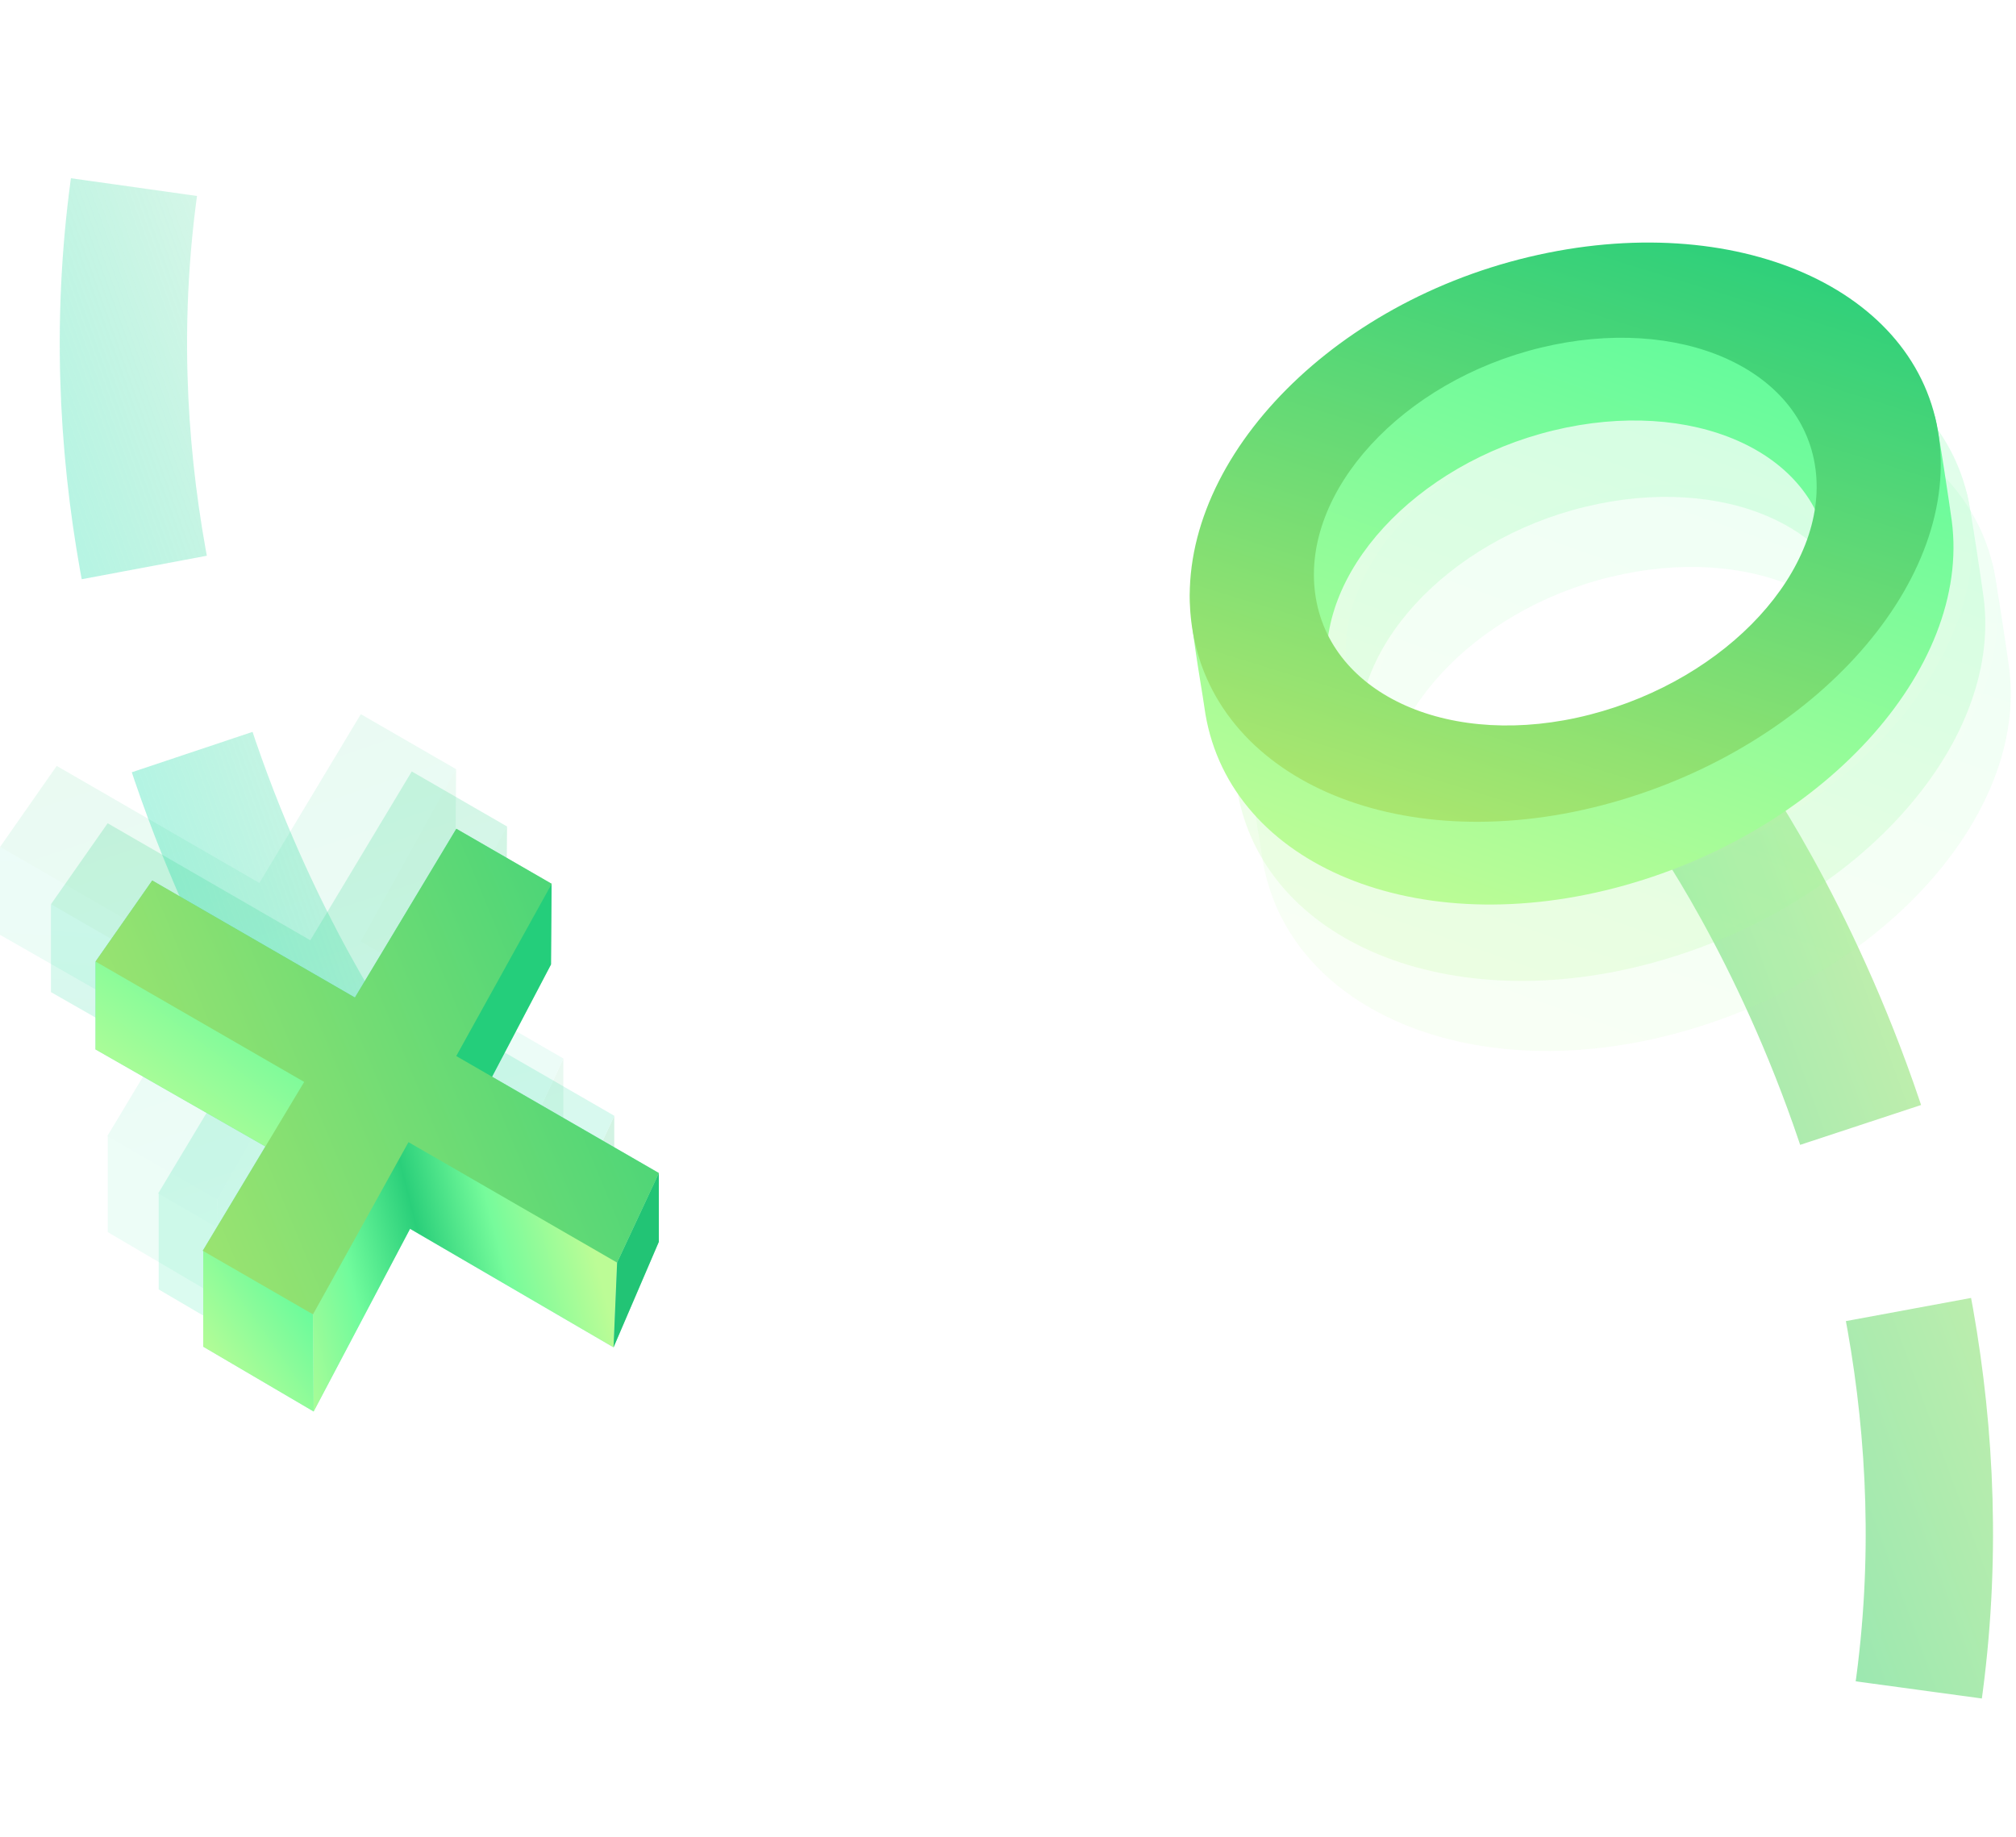 <svg width="45" height="41" viewBox="0 0 45 41" fill="none" xmlns="http://www.w3.org/2000/svg">
<path opacity="0.58" d="M8.074 24.397C7.88 24.2 0.212 13.706 3.632 1" stroke="url(#paint0_linear_47_763)" stroke-width="2.842" stroke-dasharray="8.53 4.26"/>
<path opacity="0.58" d="M37.747 17.5C37.938 17.693 45.311 27.783 42.377 40.152" stroke="url(#paint1_linear_47_763)" stroke-width="2.842" stroke-dasharray="8.53 4.26"/>
<g opacity="0.2">
<path fill-rule="evenodd" clip-rule="evenodd" d="M1.137 20.185V22.145L5.117 24.419L6.389 22.004L1.137 20.185Z" fill="url(#paint2_linear_47_763)"/>
<path fill-rule="evenodd" clip-rule="evenodd" d="M3.542 26.651V28.781L6.006 30.228L5.992 28.058L3.716 26.534L3.542 26.651Z" fill="url(#paint3_linear_47_763)"/>
<path fill-rule="evenodd" clip-rule="evenodd" d="M8.321 25.931L11.304 20.249L11.318 18.451L7.979 23.469L8.321 25.931Z" fill="#24CE7B"/>
<path fill-rule="evenodd" clip-rule="evenodd" d="M6.006 30.227L8.159 26.149L12.701 28.795L12.78 26.901L8.126 24.089L5.992 28.058L6.006 30.227Z" fill="url(#paint4_linear_47_763)"/>
<path fill-rule="evenodd" clip-rule="evenodd" d="M13.711 26.44L12.701 28.795L12.78 26.901L13.711 24.905V26.44Z" fill="#22C475"/>
<path fill-rule="evenodd" clip-rule="evenodd" d="M9.189 22.294L13.713 24.906L12.78 26.904L8.124 24.216L5.993 28.06L3.531 26.639L5.795 22.871L1.138 20.183L2.403 18.376L6.927 20.988L9.191 17.22L11.32 18.449L9.189 22.294Z" fill="url(#paint5_linear_47_763)"/>
</g>
<g opacity="0.1">
<path fill-rule="evenodd" clip-rule="evenodd" d="M0 18.906V20.866L3.98 23.14L5.252 20.725L0 18.906Z" fill="url(#paint6_linear_47_763)"/>
<path fill-rule="evenodd" clip-rule="evenodd" d="M2.405 25.372V27.502L4.869 28.949L4.855 26.779L2.579 25.255L2.405 25.372Z" fill="url(#paint7_linear_47_763)"/>
<path fill-rule="evenodd" clip-rule="evenodd" d="M7.184 24.652L10.167 18.97L10.181 17.172L6.842 22.19L7.184 24.652Z" fill="#24CE7B"/>
<path fill-rule="evenodd" clip-rule="evenodd" d="M4.869 28.948L7.022 24.87L11.564 27.516L11.643 25.622L6.989 22.81L4.855 26.779L4.869 28.948Z" fill="url(#paint8_linear_47_763)"/>
<path fill-rule="evenodd" clip-rule="evenodd" d="M12.575 25.161L11.564 27.516L11.643 25.622L12.575 23.627V25.161Z" fill="#22C475"/>
<path fill-rule="evenodd" clip-rule="evenodd" d="M8.052 21.015L12.576 23.627L11.644 25.625L6.987 22.937L4.856 26.781L2.395 25.36L4.659 21.592L0.002 18.904L1.266 17.096L5.79 19.709L8.054 15.941L10.183 17.17L8.052 21.015Z" fill="url(#paint9_linear_47_763)"/>
</g>
<g filter="url(#filter0_f_47_763)">
<path fill-rule="evenodd" clip-rule="evenodd" d="M2.132 21.464V23.424L6.111 25.698L7.384 23.283L2.132 21.464Z" fill="url(#paint10_linear_47_763)" fill-opacity="0.5"/>
</g>
<g filter="url(#filter1_f_47_763)">
<path fill-rule="evenodd" clip-rule="evenodd" d="M4.537 27.93V30.06L7.001 31.506L6.986 29.337L4.711 27.812L4.537 27.93Z" fill="url(#paint11_linear_47_763)" fill-opacity="0.5"/>
</g>
<g filter="url(#filter2_f_47_763)">
<path fill-rule="evenodd" clip-rule="evenodd" d="M9.316 27.21L12.299 21.528L12.312 19.73L8.973 24.748L9.316 27.21Z" fill="#24CE7B" fill-opacity="0.5"/>
</g>
<g filter="url(#filter3_f_47_763)">
<path fill-rule="evenodd" clip-rule="evenodd" d="M7.001 31.506L9.153 27.428L13.695 30.074L13.775 28.179L9.121 25.367L6.986 29.337L7.001 31.506Z" fill="url(#paint12_linear_47_763)" fill-opacity="0.5"/>
</g>
<g filter="url(#filter4_f_47_763)">
<path fill-rule="evenodd" clip-rule="evenodd" d="M14.706 27.719L13.695 30.074L13.775 28.179L14.706 26.184V27.719Z" fill="#22C475" fill-opacity="0.5"/>
</g>
<g filter="url(#filter5_f_47_763)">
<path fill-rule="evenodd" clip-rule="evenodd" d="M10.184 23.572L14.708 26.184L13.775 28.183L9.118 25.494L6.987 29.339L4.526 27.918L6.79 24.15L2.133 21.462L3.398 19.654L7.922 22.266L10.186 18.499L12.315 19.728L10.184 23.572Z" fill="url(#paint13_linear_47_763)" fill-opacity="0.5"/>
</g>
<path fill-rule="evenodd" clip-rule="evenodd" d="M2.132 21.464V23.424L6.111 25.698L7.384 23.283L2.132 21.464Z" fill="url(#paint14_linear_47_763)"/>
<path fill-rule="evenodd" clip-rule="evenodd" d="M4.537 27.93V30.06L7.001 31.506L6.986 29.337L4.711 27.812L4.537 27.93Z" fill="url(#paint15_linear_47_763)"/>
<path fill-rule="evenodd" clip-rule="evenodd" d="M9.316 27.21L12.299 21.528L12.312 19.73L8.973 24.748L9.316 27.21Z" fill="#24CE7B"/>
<path fill-rule="evenodd" clip-rule="evenodd" d="M7.001 31.506L9.153 27.428L13.695 30.074L13.775 28.179L9.121 25.367L6.986 29.337L7.001 31.506Z" fill="url(#paint16_linear_47_763)"/>
<path fill-rule="evenodd" clip-rule="evenodd" d="M14.706 27.719L13.695 30.074L13.775 28.179L14.706 26.184V27.719Z" fill="#22C475"/>
<path fill-rule="evenodd" clip-rule="evenodd" d="M10.184 23.572L14.708 26.184L13.775 28.183L9.118 25.494L6.987 29.339L4.526 27.918L6.79 24.15L2.133 21.462L3.398 19.654L7.922 22.266L10.186 18.499L12.315 19.728L10.184 23.572Z" fill="url(#paint17_linear_47_763)"/>
<g opacity="0.1">
<path fill-rule="evenodd" clip-rule="evenodd" d="M37.321 23.09C32.726 24.286 28.625 22.477 28.161 19.051C28.099 18.592 27.782 16.89 27.851 16.428C28.3 13.449 31.686 11.807 35.685 10.853C39.963 9.832 43.58 9.713 44.472 12.585C44.543 12.813 44.812 14.646 44.845 14.892C45.285 18.224 41.916 21.895 37.321 23.09ZM37.05 21.068C40.129 20.278 42.384 17.821 42.087 15.579C41.79 13.338 39.045 12.128 35.956 12.876C32.866 13.624 30.611 16.081 30.919 18.364C31.227 20.647 33.972 21.857 37.05 21.068Z" fill="url(#paint18_linear_47_763)"/>
<path fill-rule="evenodd" clip-rule="evenodd" d="M37.037 21.243C32.441 22.438 28.341 20.63 27.877 17.204C27.414 13.778 30.783 10.108 35.401 9.006C40.02 7.904 44.12 9.712 44.561 13.045C45.001 16.377 41.632 20.048 37.037 21.243ZM36.766 19.22C39.845 18.431 42.1 15.973 41.803 13.732C41.506 11.491 38.761 10.28 35.672 11.028C32.582 11.776 30.327 14.234 30.635 16.517C30.942 18.8 33.688 20.01 36.766 19.22Z" fill="url(#paint19_linear_47_763)"/>
</g>
<g opacity="0.2">
<path fill-rule="evenodd" clip-rule="evenodd" d="M36.753 21.527C32.157 22.722 28.056 20.914 27.593 17.488C27.531 17.029 27.214 15.326 27.283 14.865C27.732 11.886 31.118 10.244 35.117 9.29C39.395 8.269 43.011 8.15 43.904 11.021C43.975 11.25 44.244 13.083 44.276 13.329C44.716 16.661 41.348 20.332 36.753 21.527ZM36.482 19.504C39.561 18.715 41.816 16.257 41.519 14.016C41.222 11.775 38.477 10.564 35.387 11.312C32.298 12.06 30.043 14.518 30.351 16.801C30.658 19.084 33.403 20.294 36.482 19.504Z" fill="url(#paint20_linear_47_763)"/>
<path fill-rule="evenodd" clip-rule="evenodd" d="M36.468 19.68C31.873 20.875 27.772 19.067 27.309 15.641C26.846 12.215 30.214 8.544 34.833 7.442C39.451 6.34 43.552 8.149 43.992 11.481C44.432 14.814 41.064 18.485 36.468 19.68ZM36.198 17.657C39.277 16.867 41.532 14.41 41.235 12.169C40.938 9.928 38.192 8.717 35.103 9.465C32.014 10.213 29.759 12.67 30.067 14.954C30.374 17.237 33.119 18.447 36.198 17.657Z" fill="url(#paint21_linear_47_763)"/>
</g>
<path fill-rule="evenodd" clip-rule="evenodd" d="M36.042 19.822C31.447 21.017 27.346 19.209 26.883 15.783C26.82 15.324 26.503 13.621 26.573 13.16C27.021 10.181 30.407 8.539 34.407 7.585C38.684 6.564 42.301 6.445 43.193 9.316C43.264 9.545 43.533 11.378 43.566 11.623C44.006 14.956 40.637 18.627 36.042 19.822ZM35.772 17.799C38.85 17.009 41.105 14.552 40.808 12.311C40.511 10.07 37.766 8.859 34.677 9.607C31.588 10.355 29.333 12.812 29.64 15.096C29.948 17.379 32.693 18.589 35.772 17.799Z" fill="url(#paint22_linear_47_763)"/>
<path fill-rule="evenodd" clip-rule="evenodd" d="M35.758 17.975C31.163 19.17 27.062 17.362 26.599 13.936C26.135 10.51 29.504 6.839 34.122 5.737C38.741 4.635 42.842 6.444 43.282 9.776C43.722 13.109 40.353 16.78 35.758 17.975ZM35.487 15.952C38.566 15.162 40.821 12.705 40.524 10.464C40.227 8.223 37.482 7.012 34.393 7.76C31.303 8.508 29.049 10.965 29.356 13.248C29.664 15.531 32.409 16.742 35.487 15.952Z" fill="url(#paint23_linear_47_763)"/>
<defs>
<filter id="filter0_f_47_763" x="0.056" y="19.388" width="9.403" height="8.386" filterUnits="userSpaceOnUse" color-interpolation-filters="sRGB">
<feFlood flood-opacity="0" result="BackgroundImageFix"/>
<feBlend mode="normal" in="SourceGraphic" in2="BackgroundImageFix" result="shape"/>
<feGaussianBlur stdDeviation="1.038" result="effect1_foregroundBlur_47_763"/>
</filter>
<filter id="filter1_f_47_763" x="2.461" y="25.737" width="6.615" height="7.846" filterUnits="userSpaceOnUse" color-interpolation-filters="sRGB">
<feFlood flood-opacity="0" result="BackgroundImageFix"/>
<feBlend mode="normal" in="SourceGraphic" in2="BackgroundImageFix" result="shape"/>
<feGaussianBlur stdDeviation="1.038" result="effect1_foregroundBlur_47_763"/>
</filter>
<filter id="filter2_f_47_763" x="6.898" y="17.654" width="7.491" height="11.632" filterUnits="userSpaceOnUse" color-interpolation-filters="sRGB">
<feFlood flood-opacity="0" result="BackgroundImageFix"/>
<feBlend mode="normal" in="SourceGraphic" in2="BackgroundImageFix" result="shape"/>
<feGaussianBlur stdDeviation="1.038" result="effect1_foregroundBlur_47_763"/>
</filter>
<filter id="filter3_f_47_763" x="4.911" y="23.292" width="10.94" height="10.29" filterUnits="userSpaceOnUse" color-interpolation-filters="sRGB">
<feFlood flood-opacity="0" result="BackgroundImageFix"/>
<feBlend mode="normal" in="SourceGraphic" in2="BackgroundImageFix" result="shape"/>
<feGaussianBlur stdDeviation="1.038" result="effect1_foregroundBlur_47_763"/>
</filter>
<filter id="filter4_f_47_763" x="11.62" y="24.109" width="5.162" height="8.041" filterUnits="userSpaceOnUse" color-interpolation-filters="sRGB">
<feFlood flood-opacity="0" result="BackgroundImageFix"/>
<feBlend mode="normal" in="SourceGraphic" in2="BackgroundImageFix" result="shape"/>
<feGaussianBlur stdDeviation="1.038" result="effect1_foregroundBlur_47_763"/>
</filter>
<filter id="filter5_f_47_763" x="0.057" y="16.423" width="16.726" height="14.992" filterUnits="userSpaceOnUse" color-interpolation-filters="sRGB">
<feFlood flood-opacity="0" result="BackgroundImageFix"/>
<feBlend mode="normal" in="SourceGraphic" in2="BackgroundImageFix" result="shape"/>
<feGaussianBlur stdDeviation="1.038" result="effect1_foregroundBlur_47_763"/>
</filter>
<linearGradient id="paint0_linear_47_763" x1="5.688" y1="30.688" x2="15.293" y2="27.287" gradientUnits="userSpaceOnUse">
<stop stop-color="#4AE9C8" stop-opacity="0.8"/>
<stop offset="1" stop-color="#24CE7B" stop-opacity="0.2"/>
</linearGradient>
<linearGradient id="paint1_linear_47_763" x1="40.133" y1="11.41" x2="30.599" y2="14.896" gradientUnits="userSpaceOnUse">
<stop stop-color="#A1E570"/>
<stop offset="1" stop-color="#3DD379"/>
</linearGradient>
<linearGradient id="paint2_linear_47_763" x1="-5.314" y1="16.687" x2="-6.04" y2="28.909" gradientUnits="userSpaceOnUse">
<stop stop-color="#4AE9C8"/>
<stop offset="1" stop-color="#24CE7B"/>
</linearGradient>
<linearGradient id="paint3_linear_47_763" x1="2.798" y1="31.465" x2="7.21" y2="36.528" gradientUnits="userSpaceOnUse">
<stop stop-color="#4AE9B2"/>
<stop offset="1" stop-color="#24CE7B"/>
</linearGradient>
<linearGradient id="paint4_linear_47_763" x1="11.858" y1="25.087" x2="4.611" y2="26.951" gradientUnits="userSpaceOnUse">
<stop stop-color="#4AE9B2"/>
<stop offset="0.271" stop-color="#4AE9B2"/>
<stop offset="0.497" stop-color="#21C474"/>
<stop offset="0.708" stop-color="#4AE9B2"/>
<stop offset="1" stop-color="#4AE9B2"/>
</linearGradient>
<linearGradient id="paint5_linear_47_763" x1="19.963" y1="27.917" x2="15.22" y2="13.932" gradientUnits="userSpaceOnUse">
<stop stop-color="#4AE9C8"/>
<stop offset="1" stop-color="#24CE7B"/>
</linearGradient>
<linearGradient id="paint6_linear_47_763" x1="-6.451" y1="15.408" x2="-7.177" y2="27.63" gradientUnits="userSpaceOnUse">
<stop stop-color="#4AE9C8"/>
<stop offset="1" stop-color="#24CE7B"/>
</linearGradient>
<linearGradient id="paint7_linear_47_763" x1="1.661" y1="30.186" x2="6.073" y2="35.249" gradientUnits="userSpaceOnUse">
<stop stop-color="#4AE9B2"/>
<stop offset="1" stop-color="#24CE7B"/>
</linearGradient>
<linearGradient id="paint8_linear_47_763" x1="10.721" y1="23.808" x2="3.474" y2="25.672" gradientUnits="userSpaceOnUse">
<stop stop-color="#4AE9B2"/>
<stop offset="0.271" stop-color="#4AE9B2"/>
<stop offset="0.497" stop-color="#21C474"/>
<stop offset="0.708" stop-color="#4AE9B2"/>
<stop offset="1" stop-color="#4AE9B2"/>
</linearGradient>
<linearGradient id="paint9_linear_47_763" x1="18.826" y1="26.638" x2="14.084" y2="12.653" gradientUnits="userSpaceOnUse">
<stop stop-color="#4AE9C8"/>
<stop offset="1" stop-color="#24CE7B"/>
</linearGradient>
<linearGradient id="paint10_linear_47_763" x1="-4.319" y1="17.965" x2="-5.045" y2="30.188" gradientUnits="userSpaceOnUse">
<stop stop-color="#4AE9C8"/>
<stop offset="1" stop-color="#24CE7B"/>
</linearGradient>
<linearGradient id="paint11_linear_47_763" x1="3.793" y1="32.744" x2="8.205" y2="37.806" gradientUnits="userSpaceOnUse">
<stop stop-color="#4AE9B2"/>
<stop offset="1" stop-color="#24CE7B"/>
</linearGradient>
<linearGradient id="paint12_linear_47_763" x1="12.853" y1="26.365" x2="5.606" y2="28.23" gradientUnits="userSpaceOnUse">
<stop stop-color="#4AE9B2"/>
<stop offset="0.271" stop-color="#4AE9B2"/>
<stop offset="0.497" stop-color="#21C474"/>
<stop offset="0.708" stop-color="#4AE9B2"/>
<stop offset="1" stop-color="#4AE9B2"/>
</linearGradient>
<linearGradient id="paint13_linear_47_763" x1="20.958" y1="29.195" x2="16.215" y2="15.211" gradientUnits="userSpaceOnUse">
<stop stop-color="#4AE9C8"/>
<stop offset="1" stop-color="#24CE7B"/>
</linearGradient>
<linearGradient id="paint14_linear_47_763" x1="5.215" y1="28.895" x2="10.1" y2="22.436" gradientUnits="userSpaceOnUse">
<stop stop-color="#D9FD94"/>
<stop offset="1" stop-color="#40FA9F"/>
</linearGradient>
<linearGradient id="paint15_linear_47_763" x1="5.983" y1="34.295" x2="10.167" y2="31.321" gradientUnits="userSpaceOnUse">
<stop stop-color="#D9FD94"/>
<stop offset="1" stop-color="#40FA9F"/>
</linearGradient>
<linearGradient id="paint16_linear_47_763" x1="12.853" y1="26.365" x2="5.606" y2="28.23" gradientUnits="userSpaceOnUse">
<stop stop-color="#BCFC96"/>
<stop offset="0.271" stop-color="#76FB9B"/>
<stop offset="0.494" stop-color="#2ACF7A"/>
<stop offset="0.722" stop-color="#70FB9C"/>
<stop offset="1" stop-color="#BCFC96"/>
</linearGradient>
<linearGradient id="paint17_linear_47_763" x1="2.624" y1="36.397" x2="21.936" y2="28.387" gradientUnits="userSpaceOnUse">
<stop stop-color="#BFEA6D"/>
<stop offset="1" stop-color="#24CE7B"/>
</linearGradient>
<linearGradient id="paint18_linear_47_763" x1="41.783" y1="31.526" x2="49.961" y2="8.379" gradientUnits="userSpaceOnUse">
<stop stop-color="#D9FD94"/>
<stop offset="1" stop-color="#40FA9F"/>
</linearGradient>
<linearGradient id="paint19_linear_47_763" x1="41.402" y1="29.703" x2="49.658" y2="6.662" gradientUnits="userSpaceOnUse">
<stop stop-color="#D9FD94"/>
<stop offset="1" stop-color="#40FA9F"/>
</linearGradient>
<linearGradient id="paint20_linear_47_763" x1="41.215" y1="29.963" x2="49.393" y2="6.816" gradientUnits="userSpaceOnUse">
<stop stop-color="#D9FD94"/>
<stop offset="1" stop-color="#40FA9F"/>
</linearGradient>
<linearGradient id="paint21_linear_47_763" x1="40.834" y1="28.139" x2="49.09" y2="5.099" gradientUnits="userSpaceOnUse">
<stop stop-color="#D9FD94"/>
<stop offset="1" stop-color="#40FA9F"/>
</linearGradient>
<linearGradient id="paint22_linear_47_763" x1="40.504" y1="28.258" x2="48.682" y2="5.111" gradientUnits="userSpaceOnUse">
<stop stop-color="#D9FD94"/>
<stop offset="1" stop-color="#40FA9F"/>
</linearGradient>
<linearGradient id="paint23_linear_47_763" x1="37.685" y1="22.865" x2="43.013" y2="5.589" gradientUnits="userSpaceOnUse">
<stop stop-color="#BFEA6D"/>
<stop offset="1" stop-color="#24CE7B"/>
</linearGradient>
</defs>
</svg>
